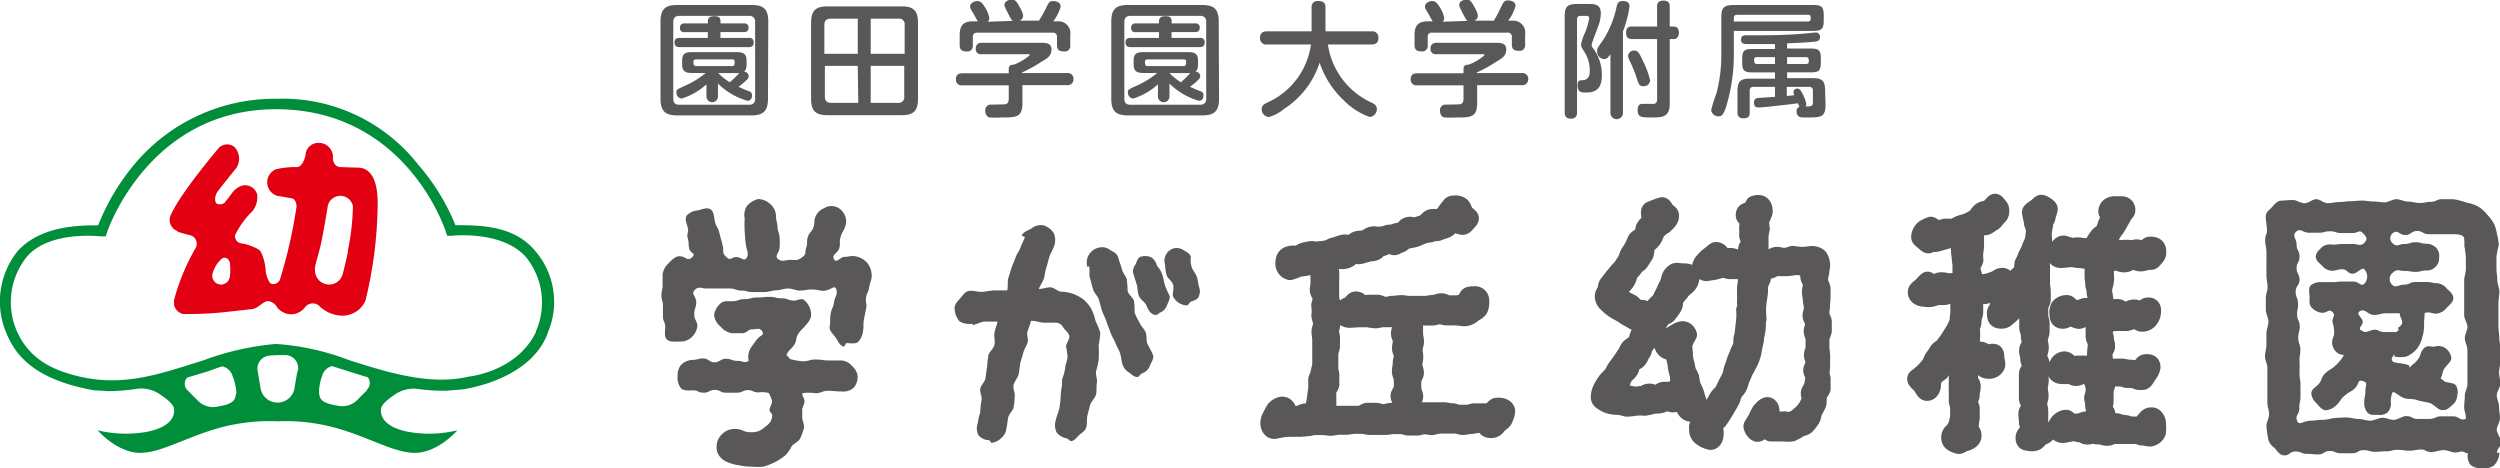 <?xml version="1.0" encoding="UTF-8" standalone="no"?>
<svg
   width="239.43"
   height="44.83"
   viewBox="0 0 239.43 44.83"
   version="1.1"
   id="svg21"
   sodipodi:docname="logo2.svg"
   inkscape:version="1.4 (86a8ad7, 2024-10-11)"
   xmlns:inkscape="http://www.inkscape.org/namespaces/inkscape"
   xmlns:sodipodi="http://sodipodi.sourceforge.net/DTD/sodipodi-0.dtd"
   xmlns="http://www.w3.org/2000/svg"
   xmlns:svg="http://www.w3.org/2000/svg"
   xmlns:rdf="http://www.w3.org/1999/02/22-rdf-syntax-ns#"
   xmlns:cc="http://creativecommons.org/ns#"
   xmlns:dc="http://purl.org/dc/elements/1.1/">
  <sodipodi:namedview
     id="namedview21"
     pagecolor="#ffffff"
     bordercolor="#000000"
     borderopacity="0.25"
     inkscape:showpageshadow="2"
     inkscape:pageopacity="0.0"
     inkscape:pagecheckerboard="0"
     inkscape:deskcolor="#d1d1d1"
     inkscape:zoom="7.4176171"
     inkscape:cx="119.715"
     inkscape:cy="22.446562"
     inkscape:window-width="1920"
     inkscape:window-height="1017"
     inkscape:window-x="-8"
     inkscape:window-y="-8"
     inkscape:window-maximized="1"
     inkscape:current-layer="svg21" />
  <defs
     id="defs1">
    <style
       id="style1">.a{fill:#595757;}.b{fill:none;stroke:#595757;stroke-linecap:round;stroke-linejoin:round;stroke-width:1.59px;}.c{fill:#008e3a;}.d{fill:#e30012;}</style>
  </defs>
  <title
     id="title1">logo</title>
  <path
     class="a"
     d="M83.49,26.49c-.08.52-.16.52-.25,1.05s-.25.5-.3,1,.11.53,0,1.06-.11.52-.2,1,0,.56-.08,1.06a1.838,1.838,0,0,1-.47,1.08c-.28.23-.75.12-1.14.12-.06,0-.14.33-.23.33-.41-.06-.58-.58-.83-.92s-.58-.58-.53-1c.09-.58,0-.61.09-1.19s.25-.56.33-1.14.36-.64.22-1.2-.55.11-1.25.11c-.33,0-.69-.13-1.11-.13s-.75.11-1.14.11-.72-.2-1.11-.2-.75.17-1.11.17-.78.17-1.14.17H72.13c-.67,0-.56-.14-1.11-.14s-.56-.2-1.12-.2H67.68c-.56,0-.75-.25-1.14.14s.14.61.14,1.16-.19.59-.19,1.17.28.58.3,1.14a1.787,1.787,0,0,1-.61,1.11,1.539,1.539,0,0,1-1.08.36c-.42,0-.92.08-1.22-.19s-.17-.78-.17-1.23-.22-.5-.22-1v-1c0-.5-.14-.5-.14-1s.11-.5.11-1v-1a1.692,1.692,0,0,1,.55-1.05c.28-.31.67-.7,1.06-.7.64,0,.72.53,1.19.12s-.14-.37-.25-.84,0-.5-.14-1,.12-.5,0-1-.3-.84-.11-1.17a1.619,1.619,0,0,1,1.09-.5c.41-.11.86-.31,1.19-.11s.33.72.42,1.14c.14.61.3.55.44,1.14s.17.58.31,1.19-.09.7.36,1.11.44,0,.94,0,.75.47,1,.06,0-.64-.08-1.28-.06-.61-.11-1.22a10.426,10.426,0,0,1,0-1.25,1.639,1.639,0,0,1,.19-1.17,2,2,0,0,1,1.12-.7,1.83,1.83,0,0,1,1.19.53,1.54,1.54,0,0,1,.5,1.11c0,.48.11.48.14,1s.14.5.2,1a5.567,5.567,0,0,1,0,1c0,.5-.53.8-.14,1.11s.64.08,1.19.08.64.09,1.11-.25.22-.41.39-.91,0-.56.17-1.06.36-.42.53-.92,0-.52.19-1a1.5,1.5,0,0,1,.83-.81A1.283,1.283,0,0,1,80,19.79a1.388,1.388,0,0,1,.87.75,1.37,1.37,0,0,1,.08,1.14c-.17.5-.28.47-.44,1s0,.56-.12,1.06-.77.64-.52,1.08.61-.22,1-.22.45-.08.86-.08a2,2,0,0,1,1.31.64,1.931,1.931,0,0,1,.44,1.33ZM81.72,37.18a1.579,1.579,0,0,1-1.14.31c-.64,0-.64-.06-1.25-.06s-.64.23-1.25.23a3.97,3.97,0,0,0-1.25,0c0,.28.19.45.22.73s-.22.58-.22.86V40c0,.25.25.75.16,1a5.736,5.736,0,0,1-.36,1c-.16.3-.58.47-.8.72a3.64,3.64,0,0,1-.59.86,5.247,5.247,0,0,1-1,.67,6.4,6.4,0,0,1-1.11.44,5.915,5.915,0,0,1-1.19,0,5.472,5.472,0,0,1-1.23-.14,4,4,0,0,1-1.19-.36,1.622,1.622,0,0,1-.84-.94A1.838,1.838,0,0,1,68.82,42a1.9,1.9,0,0,1,.92-.81,2,2,0,0,1,1.31,0,1.683,1.683,0,0,0,.89.2,1.651,1.651,0,0,0,1.16-.36c.31-.28.81-.48.86-1.25,0-.17-.27-.36-.27-.53s.27-.58.25-.86a3.776,3.776,0,0,0-.31-.75,2.536,2.536,0,0,0-1-.06c-.53,0-.53-.22-1-.22s-.53.25-1.06.25H69.51c-.53,0-.52-.27-1.05-.27s-.53.27-1.06.27-.53-.22-1-.22-.92.06-1.2-.22a1.708,1.708,0,0,1-.3-1.19,1.55,1.55,0,0,1,.28-.98,1.621,1.621,0,0,1,1.09-.53c.55,0,.55-.14,1.08-.14s.56.37,1.08.37.56-.34,1.09-.34.55.2,1.11.2.61.27,1.08,0A1.622,1.622,0,0,1,72,33.18c.25-.36.25-.36.53-.72s.7-.33.47-.72-.47-.2-.94-.2-.5.37-1,.37h-1A1.831,1.831,0,0,1,69,31.27a1.652,1.652,0,0,1-.61-1.09A1.752,1.752,0,0,1,69,29.07c.28-.28.7-.22,1.11-.22.59,0,.59-.2,1.2-.2s.58-.16,1.19-.16.59-.06,1.2-.06.58.14,1.17.14.61.22,1.19.22c.31,0,.67-.25.92-.08a1.8,1.8,0,0,1,.55.72,1.642,1.642,0,0,1,.14.89,1.553,1.553,0,0,1-.42.72c-.36.48-.44.42-.77.89s-.11.67-.45,1.14-.44.39-.72.92c.17.19.22.19.33.39a6.5,6.5,0,0,0,1.23.22c.63,0,.63-.17,1.25-.17s.63.09,1.25.09h1.25a1.511,1.511,0,0,1,1,.55,1.473,1.473,0,0,1,.52,1A1.629,1.629,0,0,1,81.72,37.18Z"
     id="path1" />
  <path
     class="a"
     d="M105.22,33.07a10.745,10.745,0,0,1,0,1.39,7.42,7.42,0,0,1-.25,1.09c-.06.37.14.75.08,1.11s0,.75-.08,1.11-.47.67-.56,1-.19.69-.27,1.05,0,.75-.11,1.11-.39.48-.64.7-.48.61-.81.61c-.14,0-.25-.19-.39-.25a1.577,1.577,0,0,1-1-.58,1.682,1.682,0,0,1-.06-1.23c.08-.36.22-.66.31-1a9.469,9.469,0,0,0,.13-1,8.257,8.257,0,0,1,.09-1c.09-.3,0-.7.11-1a4.188,4.188,0,0,0,.25-1c.03-.33.19-.64.22-1a8.311,8.311,0,0,0-.14-1c0-.28.36-.69.31-1s-.45-.61-.56-.78a.838.838,0,0,0-.72-.5h-1.11c-.47,0-.75-.17-1.14-.17h-.14c-.08.34-.22.67-.33,1s.11.75,0,1.09-.34.64-.42,1-.22.66-.28,1-.08.7-.17,1.06-.39.64-.47,1,.17.78.11,1.11a7.621,7.621,0,0,1-.11,1.06c-.11.33-.47.64-.53,1s-.08.7-.16,1a1.29,1.29,0,0,1-.48.89,1.522,1.522,0,0,1-.94.47c-.08,0-.14-.22-.22-.25a1.41,1.41,0,0,1-1-.44,1.33,1.33,0,0,1-.11-1.14,7.139,7.139,0,0,1,.25-1.09,8.866,8.866,0,0,1,.11-1.11c.11-.39-.17-.78-.11-1.14s.44-.66.5-1,.08-.75.16-1.11a10.455,10.455,0,0,1,.12-1.11c.12-.36.5-.64.58-1s-.06-.78,0-1.14.22-.72.3-1.08H94.32c-.39,0-.83.3-1.17.33V31a1.854,1.854,0,0,1-1.25-.22,1.9,1.9,0,0,1-.47-1.17c-.06-.42.25-.72.5-1s.47-.69.89-.75.75.11,1.19.09.78-.11,1.2-.14h1.25c.11-.34,0-.84.11-1.17s.2-.67.31-1,.27-.64.39-1,.36-.62.47-.95.3-.64.42-1l-.31-.11c.14-.39.61-.5.94-.7a1.41,1.41,0,0,1,1.14-.3,1.748,1.748,0,0,1,1,.77,1.679,1.679,0,0,1,0,1.28c-.11.34-.33.61-.44,1s-.17.66-.28,1-.14.69-.22,1-.39.72-.5,1.05c.36,0,.8-.19,1.14-.16s.64.36.94.41a4.149,4.149,0,0,1,1.17.2,3.775,3.775,0,0,1,1.06.58,3.332,3.332,0,0,1,.75.94,5.084,5.084,0,0,1,.38,1.12,7.166,7.166,0,0,1,.45,1.11A9.719,9.719,0,0,1,105.22,33.07ZM110.14,35a1.191,1.191,0,0,1-.75.75c-.17.06-.3.36-.47.36-.33,0-.59-.3-.84-.47a1.31,1.31,0,0,1-.55-.67c-.14-.36-.14-.75-.25-1.11s-.33-.67-.45-1-.36-.66-.47-1-.28-.69-.39-1.05-.3-.7-.41-1-.2-.72-.31-1.09-.44-.63-.56-1-.19-.72-.3-1.08,0-.78-.08-1.14l-.17.06a1.461,1.461,0,0,1,.985-1.815,1.442,1.442,0,0,1,.2-.045,1.21,1.21,0,0,1,1,.25c.36.19.67.33.78.75s.25.69.33,1.05.36.64.48,1a10.928,10.928,0,0,1,.08,1.12c.08.34.5.61.61.94a8.709,8.709,0,0,1,.06,1.14,7.165,7.165,0,0,0,.5,1c.14.36.47.58.58.94s0,.75.17,1.09.36.64.5,1S110.28,34.63,110.14,35Zm1.61-5.72a1.187,1.187,0,0,1-.58.63c-.17.06-.31.25-.45.25-.5,0-.75-.47-.94-.94-.14-.31-.58-.53-.72-.92s-.09-.77-.2-1.08c-.19-.58-.33-1.06-.33-1.06h0a1,1,0,0,1,.22-.83c.14-.28.19-.67.53-.75a1.369,1.369,0,0,1,1,.08,1.347,1.347,0,0,1,.53.81,2.079,2.079,0,0,1,.52.89c.11.3.14.66.25,1a9.6,9.6,0,0,0,.42.94c.11.25-.14.7-.25.97Zm3.06-.89c-.11.3-.45.39-.75.5-.14.05-.25.36-.39.36a1.529,1.529,0,0,1-1.31-.84c-.11-.27.09-.75,0-1.11s-.5-.61-.62-.91a4.531,4.531,0,0,1-.16-1.06,1.167,1.167,0,0,1,.08-.92,1.211,1.211,0,0,1,.7-.61,1.151,1.151,0,0,1,.91.11c.28.17.67.34.78.67a2.432,2.432,0,0,0,.08,1c.09.31.37.58.48.89s.14.72.22,1a1.131,1.131,0,0,1-.02.91Z"
     id="path2" />
  <path
     class="a"
     d="M239.38,43.38a1.894,1.894,0,0,1-.53,1.2,1.57,1.57,0,0,1-1.14.25,1.48,1.48,0,0,1-1.11-.31,1.41,1.41,0,0,1-.25-1.08c0-.14-.25.05-.25-.11-.5-.2-.39,0-1,0-.34,0-.73-.25-1.12-.22s-.75.16-1.08.19c-.64,0-.55-.28-1.08-.25s-.56.11-1.09.11-.55-.08-1.11-.08-.53.14-1.08.14-.53.05-1.08.05-.53-.16-1.09-.16-.53.3-1.08.3H224.2c-.56,0-.55-.22-1.08-.22s-.56.33-1.08.33-.56-.05-1.09-.05-.55-.23-1.11-.23-.53.37-1.05.37-.7-.48-1-.75a1.351,1.351,0,0,1-.59-1,8.353,8.353,0,0,1-.14-1.08c0-.33.25-.7.25-1.11s-.16-.72-.16-1.11V35.22c0-.39-.23-.72-.23-1.08s.14-.75.14-1.11V31.92c0-.36.19-.76.19-1.12S217,30,217,29.68V28.57c0-.39.17-.72.17-1.08s-.11-.75-.11-1.11V24.15c0-.41-.12-.77-.12-1.08,0-.72.2-.56.17-1.11s-.08-.56-.11-1.11.28-.67.58-1,.53-.64.95-.64.41-.05,1.11-.05c.3,0,.67.3,1.08.3s.72-.38,1.11-.38.7.38,1.09.38.72-.11,1.11-.11.72-.08,1.08-.08.73-.06,1.11-.06.73.09,1.09.09.75.08,1.08.08.75-.3,1.11-.3.75.22,1.09.22.77.14,1.11.14c.67,0,.53-.11,1.08-.11s.56-.25,1.09-.25h1.11a6.11,6.11,0,0,1,1.19.31,3.842,3.842,0,0,1,1.17.39,3.537,3.537,0,0,1,.89.8,4.734,4.734,0,0,1,.64.87,4.451,4.451,0,0,1,.28,1,5.134,5.134,0,0,1,.16,1.06,6.161,6.161,0,0,0-.22,1.11v1.11c0,.34.08.7.08,1.09s.2.72.2,1.11-.09.72-.09,1.11v2.19c0,.36.08.75.08,1.12s.12.72.12,1.11v1.08c0,.36-.14.75-.14,1.11s.12.75.12,1.11-.34.73-.34,1.09.22.75.22,1.11.09.75.09,1.11-.31.75-.31,1.08.39.81.39,1.12c0,.69-.36.55-.36,1.11C239.07,43.44,239.35,43.3,239.38,43.38ZM236,39c0-.36.06-.72.06-1.11s.25-.72.25-1.08V33.5c0-.36-.25-.72-.25-1.11s.25-.72.25-1.08-.31-.75-.31-1.12V26.88c0-.39.16-.78.16-1.12V24.68a9.225,9.225,0,0,0-.14-1.11c0-.58,0-.83-.11-.92s-.22-.22-1-.22h-2.28c-.59,0-.59-.31-1.14-.31s-.58.39-1.14.39-.72-.55-1.17-.19a.61.61,0,0,0-.151.849.6.6,0,0,0,.151.151c.39.38.53.05,1.08.05s.53-.17,1.09-.17.53.14,1,.14a1.379,1.379,0,0,1,1,.42,1.2,1.2,0,0,1,.25.94,1.088,1.088,0,0,1-.36.87,1.071,1.071,0,0,1-.87.33c-.52,0-.52.14-1,.14s-.56-.09-1.09-.09-.69-.22-1.08.14a.756.756,0,0,0-.11,1.17c.36.36.64,0,1.17,0s.52-.25,1.08-.25h1.06c.53,0,.52.11,1,.11a1.332,1.332,0,0,1,.92.5c.25.25.64.53.64.92s-.36.66-.61.91a1.5,1.5,0,0,1-1,.59c-.58,0-.58-.23-1.14-.06,0,.33-.05.64-.05,1a3.926,3.926,0,0,1-.17,1.31,2.878,2.878,0,0,1-.58,1.19,2.638,2.638,0,0,1-.95.67,3.121,3.121,0,0,1-1.14,0v-.23s-.12.17-.17.25-.11.12-.08.25a.346.346,0,0,0,.13.23c.34.16.95.11,1.48.33.08,0,.05.19.11.22.36-.41.44-.33.78-.78s.16-.58.52-1,.7-.19,1.06-.22a1.211,1.211,0,0,1,1,.11,1.409,1.409,0,0,1,.61.89c.06.36-.27.61-.52.92-.39.47-.23.58-.5,1.14.22.08.33.3.55.33.39.09.75.09.95.36a1.35,1.35,0,0,1,.08,1,1.11,1.11,0,0,1-.39.78c-.25.22-.53.53-.83.53a1.073,1.073,0,0,1-.31,0c-.39-.09-.72-.56-1.11-.67s-.81-.14-1.2-.28-.88-.05-1.25-.19-.72-.47-1.05-.61a1.89,1.89,0,0,0-.2,1.05,1.2,1.2,0,0,1-.3.92,1.139,1.139,0,0,1-.92.25c-.39,0-.72.06-1-.19a1.358,1.358,0,0,1-.33-1c0-.55.11-.55.11-1.11s.28-.78-.25-.94-.34.3-.75.69-.53.31-1,.72-.33.48-.77.89a1.66,1.66,0,0,1-1,.5c-.39,0-.66-.39-.94-.69a1.42,1.42,0,0,1-.47-.92c0-.36.33-.55.61-.8.47-.45.25-.67.72-1.12s.56-.33,1-.77a3.986,3.986,0,0,0,.8-1,1,1,0,0,1-.72-.27,1.247,1.247,0,0,1-.42-.89c0-.5.2-.5.2-1a3.5,3.5,0,0,0-.17-1c0-.5.34-.62,0-.95s-.47.08-1,.08a1.563,1.563,0,0,1-1-.52c-.25-.25-.19-.64-.19-1s-.14-.86.11-1.11a1.524,1.524,0,0,1,1.08-.31h1c.5,0,.5-.06,1-.06h1c.53,0,.75.55,1.08.19a1,1,0,0,0,.06-1.25c-.25-.5-.7.31-1.2.31s-.5-.42-1-.42-.5.14-1,.14a1.209,1.209,0,0,1-.89-.45c-.25-.25-.64-.5-.64-.89s.33-.66.58-.91a1.21,1.21,0,0,1,1-.25c.5,0,.5-.06,1-.06h1c.5,0,.7.25,1.06-.11s.22-.58-.14-.94-.42,0-1,0h-1.06c-.53,0-.53-.17-1.08-.17s-.53.14-1.06.14h-1c-.48,0-.81-.48-1.2-.09s.06.67.06,1.23.28.55.28,1.14-.28.55-.28,1.11.28.55.28,1.11-.37.58-.37,1.14.2.55.23,1.11-.11.55-.09,1.11.25.56.25,1.11-.16.59-.14,1.14.2.56.2,1.11-.11.56-.08,1.11,0,.56,0,1.12.09.55.09,1.13v1.12c0,.56-.13.55-.11,1.11s-.41.66-.22,1.19.61,0,1.31,0c.33,0,.72-.08,1.14-.08s.75-.14,1.14-.17.75-.06,1.14-.06.75.14,1.13.14.78.17,1.14.17.78-.25,1.14-.28.78.22,1.14.2.81-.34,1.11-.36c.73,0,.59.27,1.14.27h1.14c.59,0,.59-.25,1.14-.25h1.14c.58,0,.64.45,1.2.25C236.24,39.91,236,39.35,236,39Zm-9.86-7.39c.44.34.5.14,1.06,0s.58.19,1.13.19h1.12c.16,0,.27-.25.3-.28s0,.12.06.12-.17-.14-.14-.23.39-.22.39-.53-.23-.52-.23-.88h-1.22c-.64,0-.64.16-1.25.16s-.86-.69-1.39-.33c-.36.25.31.61.31,1s-.5.56-.14.84Z"
     id="path3" />
  <path
     class="a"
     d="M125.42,23.91c.39-.09.43.07.82,0a7.781,7.781,0,0,0,.81-.1c.4-.1.37-.2.76-.29s.39-.15.78-.24.39.07.74,0,.3-.26.65-.35.37,0,.72-.11.31-.23.66-.32.39.05.74,0a2.221,2.221,0,0,0,.71-.13c.35-.13.37,0,.71-.13s.36-.08.7-.19.26-.35.6-.46.4.07.74,0a4.773,4.773,0,0,0,.77-.23c.25-.09.43-.42.66-.51s.63,0,.84-.06a1.128,1.128,0,0,0,.58-.5,4.567,4.567,0,0,1,.42-.54c.12-.22.26-.23.47-.23a.941.941,0,0,1,.67.17c.18.15.22.45.36.65s.51.4.51.57-.22.34-.33.48-.27.31-.43.31a1.926,1.926,0,0,1-.58-.17c-.2,0-.23-.09-.42,0s-.24.32-.56.46-.34.1-.66.24-.37,0-.7.13-.42.06-.82.19-.38.18-.78.31-.42.07-.82.19-.35.3-.76.41c-.2.05-.18.14-.39.18s-.35-.18-.64-.1-.34.14-.69.23-.29.31-.64.41-.36,0-.71.14l-.59.16c-.29.09-.33-.07-.63,0s-.35.32-.77.44-.46,0-.88.09-.52-.06-.89.17c0,.25.28.61.31.88a7.3,7.3,0,0,1,0,.81v1.6c0,.26.15.54.16.79s-.18.56-.17.81.14.56.15.79a3.044,3.044,0,0,1-.18.8c0,.21.12.46.12.73v.73c0,.26-.15.47-.16.73s0,.48,0,.73v.73c0,.25.12.48.1.73s0,.49,0,.73-.27.47-.29.71,0,.49,0,.73v1.45h3.03c.24,0,.51-.29.76-.29h.77c.25,0,.5.15.75.14s.5-.13.76-.13h.66c0-.27.27-.41.29-.67s-.25-.53-.24-.79.3-.51.31-.78,0-.51,0-.78-.18-.51-.18-.79.08-.51.08-.79.11-.48.11-.71-.18-.42-.18-.7.08-.44.08-.71-.18-.44-.18-.71.14-.45.14-.71-.08-.44-.09-.7h-1.53c-.28,0-.54.1-.78.11a7.047,7.047,0,0,1-.78-.1h-.86l-.85.05c-.38,0-.62-.21-.62-.45a1.569,1.569,0,0,1,.15-.69c.1-.18.44-.23.59-.39s.27-.36.47-.36.34.05.56.39c.22,0,.48-.08.76-.08h.75c.25,0,.5.21.76.21s.5-.11.76-.11.51-.06.76-.06.51.07.76.07h1.53c.26,0,.52-.08.77-.09s.51-.15.76-.16.52.2.77.2h.76c.24,0,.5-.15.73-.16.14-.22.18-.44.29-.57s.41-.14.63-.14a.56.56,0,0,1,.626.486c0,.021,0,.042,0,.064a1.646,1.646,0,0,1-.1.81c-.13.26-.46.39-.64.52a1.31,1.31,0,0,1-.82.36c-.26,0-.57-.08-.94-.08h-.72c-.36,0-.36-.1-.72-.1s-.37.11-.73.11h-.72a2.314,2.314,0,0,0-.94.14v1.45c0,.26.09.49.09.74s-.13.5-.13.75.06.5.06.75-.09.5-.09.75.16.51.15.76-.24.5-.25.75,0,.5,0,.75.19.51.18.76-.25.5-.26.74.14.46.13.7c.27,0,.47-.1.7-.1h2.22c.23,0,.47.09.73.09s.48.15.74.15h.74c.23,0,.47-.14.73-.14h1.54c.38-.53.46-.54.73-.54.49,0,.81.22.81.51a2.485,2.485,0,0,1-.25.81c-.12.24-.44.38-.61.59a.773.773,0,0,1-.58.37c-.49,0-.6-.15-.57-.37a4.055,4.055,0,0,0-.69-.13c-.22,0-.47.1-.74.11s-.48.08-.74.09-.5-.13-.75-.13H137.9a5.189,5.189,0,0,0-.74.15c-.19,0-.44-.08-.74-.08s-.47.12-.75.12h-.74c-.26,0-.49-.14-.75-.14h-.74c-.24,0-.49.08-.75.08h-1.48c-.25,0-.5-.1-.75-.1h-.75c-.25,0-.5.07-.74.08s-.51,0-.75,0-.51.09-.75.1-.51-.07-.75-.07h-.75c-.24,0-.51.1-.74.11s-.52.06-.75.06h-.74a5.781,5.781,0,0,0-.85.05c-.36.05-.73.15-.85.15-.39,0-.54-.43-.54-.74a1.342,1.342,0,0,1,.21-.67,5.325,5.325,0,0,1,.37-.67,1.181,1.181,0,0,1,.69-.38c.51,0,.64.5.64.84.33,0,.61.06.83.05s.54-.23.8-.24h.74a2.25,2.25,0,0,1,.07-.69,4.828,4.828,0,0,0,.13-.76c.03-.26.07-.51.1-.77a6.765,6.765,0,0,0,0-.78c0-.27.22-.48.24-.76s.14-.49.15-.77,0-.51,0-.78V32.56c0-.27-.07-.51-.07-.78s.15-.52.15-.79-.16-.53-.16-.8a3.061,3.061,0,0,0,0-.8c-.07-.27.15-.53.13-.81s-.26-.5-.28-.78.09-.53.07-.81,0-.53,0-.8-.19-.53-.22-.81c-.34.06-.62.17-.83.21-.64.11-.76.1-.83.12a8.143,8.143,0,0,1-.88.32.79.79,0,0,1-.61-.8c0-.39.11-.77.57-.87s.36,0,.71-.05.31-.18.64-.28A4.135,4.135,0,0,1,125.42,23.91Z"
     id="path4" />
  <path
     class="b"
     d="M125.42,23.91c.39-.09.43.07.82,0a7.781,7.781,0,0,0,.81-.1c.4-.1.37-.2.76-.29s.39-.15.78-.24.39.07.74,0,.3-.26.65-.35.37,0,.72-.11.31-.23.66-.32.39.05.74,0a2.221,2.221,0,0,0,.71-.13c.35-.13.37,0,.71-.13s.36-.08.7-.19.26-.35.6-.46.4.07.74,0a4.773,4.773,0,0,0,.77-.23c.25-.09.43-.42.66-.51s.63,0,.84-.06a1.128,1.128,0,0,0,.58-.5,4.567,4.567,0,0,1,.42-.54c.12-.22.26-.23.47-.23a.941.941,0,0,1,.67.17c.18.15.22.45.36.65s.51.4.51.57-.22.34-.33.48-.27.31-.43.31a1.926,1.926,0,0,1-.58-.17c-.2,0-.23-.09-.42,0s-.24.32-.56.46-.34.1-.66.24-.37,0-.7.13-.42.06-.82.19-.38.18-.78.31-.42.07-.82.19-.35.3-.76.41c-.2.05-.18.14-.39.18s-.35-.18-.64-.1-.34.14-.69.23-.29.31-.64.41-.36,0-.71.14l-.59.16c-.29.09-.33-.07-.63,0s-.35.32-.77.44-.46,0-.88.09-.52-.06-.89.17c0,.25.28.61.31.88a7.3,7.3,0,0,1,0,.81v1.6c0,.26.15.54.16.79s-.18.56-.17.81.14.56.15.79a3.044,3.044,0,0,1-.18.8c0,.21.12.46.12.73v.73c0,.26-.15.47-.16.73s0,.48,0,.73v.73c0,.25.12.48.1.73s0,.49,0,.73-.27.47-.29.71,0,.49,0,.73v1.45h3.03c.24,0,.51-.29.76-.29h.77c.25,0,.5.15.75.14s.5-.13.76-.13h.66c0-.27.27-.41.29-.67s-.25-.53-.24-.79.3-.51.31-.78,0-.51,0-.78-.18-.51-.18-.79.08-.51.08-.79.11-.48.11-.71-.18-.42-.18-.7.08-.44.08-.71-.18-.44-.18-.71.14-.45.14-.71-.08-.44-.09-.7h-1.53c-.28,0-.54.1-.78.11a7.047,7.047,0,0,1-.78-.1h-.86l-.85.05c-.38,0-.62-.21-.62-.45a1.569,1.569,0,0,1,.15-.69c.1-.18.44-.23.59-.39s.27-.36.47-.36.34.05.56.39c.22,0,.48-.08.76-.08h.75c.25,0,.5.21.76.21s.5-.11.76-.11.51-.06.76-.06.51.07.76.07h1.53c.26,0,.52-.08.77-.09s.51-.15.76-.16.52.2.77.2h.76c.24,0,.5-.15.73-.16.14-.22.18-.44.29-.57s.41-.14.63-.14a.56.56,0,0,1,.626.486c0,.021,0,.042,0,.064a1.646,1.646,0,0,1-.1.81c-.13.26-.46.39-.64.52a1.31,1.31,0,0,1-.82.36c-.26,0-.57-.08-.94-.08h-.72c-.36,0-.36-.1-.72-.1s-.37.11-.73.11h-.72a2.314,2.314,0,0,0-.94.14v1.45c0,.26.09.49.09.74s-.13.5-.13.75.06.5.06.75-.09.5-.09.75.16.51.15.76-.24.5-.25.75,0,.5,0,.75.19.51.18.76-.25.5-.26.74.14.46.13.7c.27,0,.47-.1.7-.1h2.22c.23,0,.47.09.73.09s.48.15.74.15h.74c.23,0,.47-.14.73-.14h1.54c.38-.53.46-.54.73-.54.49,0,.81.22.81.51a2.485,2.485,0,0,1-.25.81c-.12.24-.44.38-.61.59a.773.773,0,0,1-.58.37c-.49,0-.6-.15-.57-.37a4.055,4.055,0,0,0-.69-.13c-.22,0-.47.1-.74.11s-.48.08-.74.09-.5-.13-.75-.13H137.9a5.189,5.189,0,0,0-.74.15c-.19,0-.44-.08-.74-.08s-.47.12-.75.12h-.74c-.26,0-.49-.14-.75-.14h-.74c-.24,0-.49.08-.75.08h-1.48c-.25,0-.5-.1-.75-.1h-.75c-.25,0-.5.07-.74.08s-.51,0-.75,0-.51.09-.75.1-.51-.07-.75-.07h-.75c-.24,0-.51.1-.74.11s-.52.06-.75.06h-.74a5.781,5.781,0,0,0-.85.05c-.36.05-.73.15-.85.15-.39,0-.54-.43-.54-.74a1.342,1.342,0,0,1,.21-.67,5.325,5.325,0,0,1,.37-.67,1.181,1.181,0,0,1,.69-.38c.51,0,.64.5.64.84.33,0,.61.06.83.05s.54-.23.8-.24h.74a2.25,2.25,0,0,1,.07-.69,4.828,4.828,0,0,0,.13-.76c.03-.26.07-.51.1-.77a6.765,6.765,0,0,0,0-.78c0-.27.22-.48.24-.76s.14-.49.15-.77,0-.51,0-.78V32.56c0-.27-.07-.51-.07-.78s.15-.52.15-.79-.16-.53-.16-.8a3.061,3.061,0,0,0,0-.8c-.07-.27.15-.53.13-.81s-.26-.5-.28-.78.09-.53.07-.81,0-.53,0-.8-.19-.53-.22-.81c-.34.06-.62.17-.83.21-.64.11-.76.1-.83.12a8.143,8.143,0,0,1-.88.32.79.79,0,0,1-.61-.8c0-.39.11-.77.57-.87s.36,0,.71-.05.31-.18.64-.28A4.135,4.135,0,0,1,125.42,23.91Z"
     id="path5" />
  <path
     class="a"
     d="M159.32,37.36a4.256,4.256,0,0,0,.94-.07c.47-.07.47-.19.47-.44a7.117,7.117,0,0,0,0-.8c-.08-.41-.1-.4-.19-.81a4.535,4.535,0,0,0-.14-.82.82.82,0,0,0-.62-.76.81.81,0,0,1-.58-.77c0-.18.05-.35.38-.57l.57-.31c.7-.44.85-.45,1-.45.43,0,.58.48.58.5a6.316,6.316,0,0,0-.44.9,4.17,4.17,0,0,0,.05.82,2.8,2.8,0,0,0,.09.83c.09.3.11.53.18.81s.26.5.34.76a3.734,3.734,0,0,0,.17.82,4.7,4.7,0,0,1,.33.77c0,.12.21.66.21.74a1.472,1.472,0,0,1-.14.71.779.779,0,0,1-.65.36c-.14,0-.46-.15-.61-.61s-.24-.37-.38-.37-.56.1-.63.1c-.32,0-.34-.15-.65-.11s-.31.15-.62.2-.32,0-.64.05a5.606,5.606,0,0,1-.83.18,4.826,4.826,0,0,0-.85,0,6.73,6.73,0,0,1-.84.09c-.13,0-.44-.14-.77-.16a5.1,5.1,0,0,1-.77-.08,2.2,2.2,0,0,1-.68-.28c-.23-.15-.45-.26-.45-.54a1.989,1.989,0,0,1,.19-.82,5.3,5.3,0,0,1,.44-.73c.15-.23.41-.4.58-.64s.27-.51.44-.73.28-.37.43-.59l.41-.61c.16-.22.24-.48.37-.64s.43-.26.63-.53.18-.56.32-.77a1.917,1.917,0,0,0,.34-.68c0-.06-.28-.19-.65-.41l-.72-.41c-.32-.17-.57-.38-.69-.44a6.369,6.369,0,0,1-.72-.41,4.69,4.69,0,0,1-.63-.53,1.059,1.059,0,0,1-.36-.71c0-.27.14-.39.24-.61s0-.4.2-.65l.42-.54c.12-.16.28-.33.44-.54s.31-.3.48-.54l.39-.61c.12-.19.15-.46.29-.68l.38-.61c.13-.21.18-.46.31-.67s.47-.29.59-.49.11-.52.22-.71.42-.45.49-.59c.05-.68-.13-.87.06-1.06a8.238,8.238,0,0,1,1.14-.42c.17,0,.29.34.45.51s.38.21.38.47-.09.49-.62.95a2.77,2.77,0,0,0-.67.54c-.15.21-.22.52-.38.77s-.43.41-.58.64-.08.66-.21.87-.21.32-.41.64-.37.22-.57.55-.27.28-.47.6c-.08.12-.13.45-.3.73s-.37.42-.49.6c-.22.34-.2.46-.2.55s.23.33.5.54a4.859,4.859,0,0,0,.62.33c.21.14.34.35.54.46s.53.05.72.14.48.36.59.36.15-.33.37-.64.37-.32.51-.54.22-.45.34-.66.21-.47.31-.67a2.723,2.723,0,0,0,.26-.62,1.051,1.051,0,0,1,.51-.78c.18-.11.48,0,.89,0s.69.07.69.56a1.177,1.177,0,0,1-.35.8,6.472,6.472,0,0,0-.54.48c-.23.39-.32.34-.56.74s0,.51-.28.9c-.1.18-.27.37-.41.58s-.49.24-.62.43a6.98,6.98,0,0,0-.41.6c-.06.12-.18.46-.35.78s-.37.62-.43.72c-.21.29-.24.26-.44.55s-.08.37-.28.66-.14.33-.35.61-.38.16-.58.45-.08.38-.29.66-.27.24-.48.53-.21.58-.33.75c-.29.41-.33.52-.33.63s0,.25.41.31a5.906,5.906,0,0,0,.65-.05,5.551,5.551,0,0,0,.6.11,4.654,4.654,0,0,0,.6-.06c.35,0,.34-.17.69-.22s.39.16.74.11S159,37.41,159.32,37.36Zm10.05-11.45c-.28,0-.36-.2-.61-.09,0,.19.05.43.05.75s-.23.35-.28,1a4.008,4.008,0,0,1-.06.85c-.06.42-.07.42-.11.85a6.171,6.171,0,0,0,0,.86c0,.43.07.29,0,.57s0,.42-.06.84-.09.41-.14.82a4.354,4.354,0,0,1-.14.75c-.06.28-.09.51-.14.74a5.24,5.24,0,0,1-.25.72c-.12.3-.17.28-.3.58s-.18.28-.3.58a6.137,6.137,0,0,1-.25.59c-.14.29-.08.4-.26.74s-.27.3-.45.65-.1.39-.29.73-.27.5-.58,1a7.464,7.464,0,0,1-.5.77c-.27.37-.39.29-.57.71a1,1,0,0,1,.15.66c0,.34-.15.71-.47.71a2.217,2.217,0,0,1-.87-.39.859.859,0,0,1-.37-.75c0-.22-.09-.32.16-.63.11-.14.28-.31.49-.56a7.331,7.331,0,0,0,.39-.67c.19-.27.36-.35.51-.59s.24-.44.39-.67.38-.37.51-.61.22-.46.34-.7.24-.45.35-.69.11-.52.21-.77.17-.48.25-.73.21-.48.29-.73.25-.47.31-.72,0-.53.08-.79a4.107,4.107,0,0,0,.12-.77c.06-.45.05-.45.1-.91a5.652,5.652,0,0,0,0-.92c0-.1.2-.08.21-.18,0-.31-.16-.33-.13-.65a4.416,4.416,0,0,0,0-.63V27.6c0-.11.06-.4.09-.68s.13-.58.13-.68a2.21,2.21,0,0,0-.08-.3,2.764,2.764,0,0,0-.76,0h-.76c-.38,0-.38-.12-.76-.11s-.58.16-1,.21c-.1,0-.54.09-.61.09a.66.66,0,0,1-.56-.57,1.089,1.089,0,0,1,.34-.64,3.1,3.1,0,0,1,.53-.5c.29-.21.53-.45.63-.45a.6.6,0,0,1,.45.23,1.105,1.105,0,0,0,.14.23c0,.08-.05.26,0,.26.38,0,.4-.16.78-.15s.39.15.78.16.37-.16.76-.22c.1-.15,0-.06,0-.52s.31-.37.32-.74-.22-.37-.21-.74,0-.37,0-.74.22-.27.14-.49-.47-.38-.47-.65c0-.44.33-.39.71-.53a4.2,4.2,0,0,1,.23-.52,1.192,1.192,0,0,1,.43-.08c.58,0,.58.67.58.81s-.32.76-.34.88a6.1,6.1,0,0,0,.06.74,6.757,6.757,0,0,0-.12.72v1.36a1.838,1.838,0,0,0,.09.62,5.414,5.414,0,0,0,.73.08c.24,0,.49-.23.76-.24s.54.11.77.1a4.253,4.253,0,0,0,.76-.2,7.766,7.766,0,0,0,.9.1c.39,0,.78-.08.9-.08a1,1,0,0,1,.76.26,1.544,1.544,0,0,1,.23.75c0,.21-.08.46-.08.73a2.436,2.436,0,0,0-.12.79c0,.23.23.49.24.78s0,.52,0,.8-.05.52-.05.79-.08.53-.07.8.24.52.24.79v.8c0,.26-.24.54-.23.8s0,.55,0,.79.06.56.07.8,0,.61,0,.79a4.362,4.362,0,0,1-.05.77c-.05.25.12.54.1.79s0,.54,0,.78-.3.49-.35.73,0,.55-.06.78a6.6,6.6,0,0,1-.36.7c-.12.25-.11.56-.25.76a3.579,3.579,0,0,1-.48.63c-.2.2-.53.21-.73.33a3.172,3.172,0,0,1-.68.38,2.213,2.213,0,0,1-.77,0,4.14,4.14,0,0,1-.63,0q-.33.017-.66,0c-.2-.08-.37-.36-.57-.45-.22.13-.45.49-.67.49s-.55-.45-.55-.72a7.375,7.375,0,0,1,.43-.7,4.9,4.9,0,0,1,.38-.76c.23-.26.47-.51.69-.51s.37.27.37.59.12.31,0,.5c.25.09.4.22.59.27a3.086,3.086,0,0,0,.68,0,1.314,1.314,0,0,0,1.32-.38A3,3,0,0,0,173,39a4.413,4.413,0,0,0,.32-.66c.08-.23-.1-.53-.05-.76s.29-.44.32-.68.09-.49.11-.72-.22-.52-.21-.73.26-.55.26-.71-.19-.48-.19-.74.17-.49.16-.76,0-.49,0-.75-.17-.49-.18-.74.16-.5.15-.75-.25-.5-.26-.75.14-.51.13-.76-.09-.5-.1-.75-.08-.51-.09-.75.1-.52.09-.76-.23-.5-.25-.74,0-.5,0-.72c-.08,0-.17-.15-.27-.15-.35,0-.61-.07-.88-.07s-.53.08-.88.1-.46,0-.92,0-.44.23-.89.26Z"
     id="path6" />
  <path
     class="b"
     d="M159.32,37.36a4.256,4.256,0,0,0,.94-.07c.47-.07.47-.19.47-.44a7.117,7.117,0,0,0,0-.8c-.08-.41-.1-.4-.19-.81a4.535,4.535,0,0,0-.14-.82.82.82,0,0,0-.62-.76.81.81,0,0,1-.58-.77c0-.18.05-.35.38-.57l.57-.31c.7-.44.85-.45,1-.45.43,0,.58.48.58.5a6.316,6.316,0,0,0-.44.9,4.17,4.17,0,0,0,.05.82,2.8,2.8,0,0,0,.09.83c.09.3.11.53.18.81s.26.5.34.76a3.734,3.734,0,0,0,.17.82,4.7,4.7,0,0,1,.33.77c0,.12.21.66.21.74a1.472,1.472,0,0,1-.14.71.779.779,0,0,1-.65.36c-.14,0-.46-.15-.61-.61s-.24-.37-.38-.37-.56.1-.63.1c-.32,0-.34-.15-.65-.11s-.31.15-.62.2-.32,0-.64.05a5.606,5.606,0,0,1-.83.18,4.826,4.826,0,0,0-.85,0,6.73,6.73,0,0,1-.84.09c-.13,0-.44-.14-.77-.16a5.1,5.1,0,0,1-.77-.08,2.2,2.2,0,0,1-.68-.28c-.23-.15-.45-.26-.45-.54a1.989,1.989,0,0,1,.19-.82,5.3,5.3,0,0,1,.44-.73c.15-.23.41-.4.58-.64s.27-.51.44-.73.28-.37.43-.59l.41-.61c.16-.22.24-.48.37-.64s.43-.26.63-.53.18-.56.32-.77a1.917,1.917,0,0,0,.34-.68c0-.06-.28-.19-.65-.41l-.72-.41c-.32-.17-.57-.38-.69-.44a6.369,6.369,0,0,1-.72-.41,4.69,4.69,0,0,1-.63-.53,1.059,1.059,0,0,1-.36-.71c0-.27.14-.39.24-.61s0-.4.2-.65l.42-.54c.12-.16.28-.33.44-.54s.31-.3.48-.54l.39-.61c.12-.19.15-.46.29-.68l.38-.61c.13-.21.18-.46.31-.67s.47-.29.59-.49.11-.52.22-.71.42-.45.49-.59c.05-.68-.13-.87.06-1.06a8.238,8.238,0,0,1,1.14-.42c.17,0,.29.34.45.51s.38.21.38.47-.09.49-.62.95a2.77,2.77,0,0,0-.67.54c-.15.21-.22.52-.38.77s-.43.41-.58.64-.08.66-.21.87-.21.32-.41.64-.37.22-.57.55-.27.28-.47.6c-.08.12-.13.45-.3.73s-.37.42-.49.6c-.22.34-.2.46-.2.55s.23.33.5.54a4.859,4.859,0,0,0,.62.33c.21.14.34.35.54.46s.53.05.72.14.48.36.59.36.15-.33.37-.64.37-.32.51-.54.22-.45.34-.66.21-.47.31-.67a2.723,2.723,0,0,0,.26-.62,1.051,1.051,0,0,1,.51-.78c.18-.11.48,0,.89,0s.69.07.69.56a1.177,1.177,0,0,1-.35.8,6.472,6.472,0,0,0-.54.48c-.23.39-.32.34-.56.74s0,.51-.28.9c-.1.18-.27.37-.41.58s-.49.24-.62.43a6.98,6.98,0,0,0-.41.6c-.06.12-.18.46-.35.78s-.37.62-.43.72c-.21.29-.24.26-.44.55s-.08.37-.28.66-.14.33-.35.61-.38.16-.58.45-.08.38-.29.66-.27.24-.48.53-.21.58-.33.75c-.29.41-.33.52-.33.63s0,.25.41.31a5.906,5.906,0,0,0,.65-.05,5.551,5.551,0,0,0,.6.11,4.654,4.654,0,0,0,.6-.06c.35,0,.34-.17.69-.22s.39.16.74.11S159,37.41,159.32,37.36Zm10.05-11.45c-.28,0-.36-.2-.61-.09,0,.19.05.43.05.75s-.23.35-.28,1a4.008,4.008,0,0,1-.06.85c-.06.42-.07.42-.11.85a6.171,6.171,0,0,0,0,.86c0,.43.07.29,0,.57s0,.42-.06.84-.09.41-.14.82a4.354,4.354,0,0,1-.14.75c-.06.28-.09.51-.14.74a5.24,5.24,0,0,1-.25.72c-.12.3-.17.28-.3.58s-.18.28-.3.58a6.137,6.137,0,0,1-.25.59c-.14.29-.08.4-.26.74s-.27.3-.45.65-.1.39-.29.73-.27.5-.58,1a7.464,7.464,0,0,1-.5.77c-.27.37-.39.29-.57.71a1,1,0,0,1,.15.66c0,.34-.15.71-.47.71a2.217,2.217,0,0,1-.87-.39.859.859,0,0,1-.37-.75c0-.22-.09-.32.16-.63.11-.14.28-.31.49-.56a7.331,7.331,0,0,0,.39-.67c.19-.27.36-.35.51-.59s.24-.44.39-.67.38-.37.51-.61.22-.46.34-.7.24-.45.35-.69.11-.52.21-.77.17-.48.25-.73.21-.48.29-.73.25-.47.31-.72,0-.53.08-.79a4.107,4.107,0,0,0,.12-.77c.06-.45.05-.45.1-.91a5.652,5.652,0,0,0,0-.92c0-.1.2-.08.21-.18,0-.31-.16-.33-.13-.65a4.416,4.416,0,0,0,0-.63V27.6c0-.11.06-.4.09-.68s.13-.58.13-.68a2.21,2.21,0,0,0-.08-.3,2.764,2.764,0,0,0-.76,0h-.76c-.38,0-.38-.12-.76-.11s-.58.16-1,.21c-.1,0-.54.09-.61.09a.66.66,0,0,1-.56-.57,1.089,1.089,0,0,1,.34-.64,3.1,3.1,0,0,1,.53-.5c.29-.21.53-.45.63-.45a.6.6,0,0,1,.45.23,1.105,1.105,0,0,0,.14.23c0,.08-.05.26,0,.26.38,0,.4-.16.78-.15s.39.15.78.16.37-.16.76-.22c.1-.15,0-.06,0-.52s.31-.37.32-.74-.22-.37-.21-.74,0-.37,0-.74.22-.27.14-.49-.47-.38-.47-.65c0-.44.33-.39.71-.53a4.2,4.2,0,0,1,.23-.52,1.192,1.192,0,0,1,.43-.08c.58,0,.58.67.58.81s-.32.76-.34.88a6.1,6.1,0,0,0,.06.74,6.757,6.757,0,0,0-.12.72v1.36a1.838,1.838,0,0,0,.09.62,5.414,5.414,0,0,0,.73.08c.24,0,.49-.23.76-.24s.54.11.77.1a4.253,4.253,0,0,0,.76-.2,7.766,7.766,0,0,0,.9.1c.39,0,.78-.08.9-.08a1,1,0,0,1,.76.26,1.544,1.544,0,0,1,.23.75c0,.21-.08.46-.08.73a2.436,2.436,0,0,0-.12.79c0,.23.23.49.24.78s0,.52,0,.8-.05.52-.05.79-.08.53-.07.8.24.52.24.79v.8c0,.26-.24.54-.23.8s0,.55,0,.79.06.56.07.8,0,.61,0,.79a4.362,4.362,0,0,1-.05.77c-.05.25.12.54.1.79s0,.54,0,.78-.3.49-.35.73,0,.55-.06.78a6.6,6.6,0,0,1-.36.7c-.12.25-.11.56-.25.76a3.579,3.579,0,0,1-.48.63c-.2.2-.53.21-.73.33a3.172,3.172,0,0,1-.68.38,2.213,2.213,0,0,1-.77,0,4.14,4.14,0,0,1-.63,0q-.33.017-.66,0c-.2-.08-.37-.36-.57-.45-.22.13-.45.49-.67.49s-.55-.45-.55-.72a7.375,7.375,0,0,1,.43-.7,4.9,4.9,0,0,1,.38-.76c.23-.26.47-.51.69-.51s.37.27.37.59.12.31,0,.5c.25.09.4.22.59.27a3.086,3.086,0,0,0,.68,0,1.314,1.314,0,0,0,1.32-.38A3,3,0,0,0,173,39a4.413,4.413,0,0,0,.32-.66c.08-.23-.1-.53-.05-.76s.29-.44.32-.68.09-.49.11-.72-.22-.52-.21-.73.26-.55.26-.71-.19-.48-.19-.74.17-.49.16-.76,0-.49,0-.75-.17-.49-.18-.74.16-.5.15-.75-.25-.5-.26-.75.14-.51.13-.76-.09-.5-.1-.75-.08-.51-.09-.75.1-.52.09-.76-.23-.5-.25-.74,0-.5,0-.72c-.08,0-.17-.15-.27-.15-.35,0-.61-.07-.88-.07s-.53.08-.88.1-.46,0-.92,0-.44.23-.89.26Z"
     id="path7" />
  <path
     class="a"
     d="M187.79,26.82V25.49c0-.25-.06-.47-.07-.7s-.07-.48-.07-.71-.06-.49-.06-.7a6.25,6.25,0,0,1,.15-.79,3.268,3.268,0,0,0-.76.19c-.38.1-.34.23-.72.32s-.36.11-.74.21-.29-.09-.53,0c-.05,0-.19.16-.31.16s-.32-.18-.46-.32-.39-.23-.39-.47a1.121,1.121,0,0,1,.49-.86,4.365,4.365,0,0,1,.6-.27c.1,0,.51.36.61.36a5.351,5.351,0,0,0,.75-.18,7.248,7.248,0,0,0,.78,0c.23-.07.46-.24.7-.32s.5-.14.73-.23a6.908,6.908,0,0,0,.67-.38c.11-.06.25-.38.53-.6s.58-.14.78-.3.47-.55.6-.55.28.25.42.4a.588.588,0,0,1,.14.46.639.639,0,0,1-.23.56c-.2.18-.34.47-.51.55s-.29.2-.55.35-.53,0-.72.11-.31.44-.4.5v1a3.6,3.6,0,0,1-.06.8,3.567,3.567,0,0,0,0,.8c0,.22-.3.47-.31.73a6.7,6.7,0,0,0,.18.74c0,.37.11.52.27.52a1.271,1.271,0,0,0,.61.19,3.594,3.594,0,0,0,.6-.12c.09,0,.46-.19.68-.21a.748.748,0,0,1,.59-.28c.31,0,.45.35.45.57a2.052,2.052,0,0,1-.3.76c-.14.28-.28.48-.54.48s-.35-.08-.7-.08-.35.15-.7.15-.37-.2-.72-.14a1.854,1.854,0,0,0-.13.8v.86c0,.43-.15.43-.16.87s-.14.43-.15.86a5.685,5.685,0,0,1,0,.94,6.461,6.461,0,0,0,0,1,4.77,4.77,0,0,1,.91,0c.35.1.67.35.78.36a.41.41,0,0,1,.36-.16c.24,0,.28.2.28.47s.18.62.05.89a.781.781,0,0,1-.74.4c-.3,0-.48-.1-.51-.2l-.55-.2a3.628,3.628,0,0,1-.61-.33,3.839,3.839,0,0,0-.16.75v.76c0,.38.26.37.26.75s-.09.38-.09.75-.15.38-.15.76.16.35.15.69,0,.35,0,.7-.07.3-.07.61-.21.35-.14.65a.5.5,0,0,1,.37.48.531.531,0,0,1-.2.51,1.234,1.234,0,0,1-.55.26c-.19,0-.39.26-.64.26a1.886,1.886,0,0,1-.59-.24.569.569,0,0,1-.28-.52.74.74,0,0,1,.48-.72c0-.27.22-.43.24-.63s.12-.5.13-.71,0-.47,0-.71c0-.47-.14-.47-.13-.95s0-.47,0-1v-.92a6.025,6.025,0,0,0,.11-.78v-.77a7.589,7.589,0,0,0-.14-.86c0-.1.12-.24,0-.24a2.144,2.144,0,0,0-.6.57c-.15.17-.24.45-.42.67s-.24.47-.4.68-.47.33-.62.52a1.649,1.649,0,0,0-.28.63c.08.31-.11.9-.52.9-.26,0-.38-.37-.57-.62s-.54-.48-.54-.68.22-.19.8-.77c.2-.2.37-.4.53-.59s.2-.51.37-.72.27-.42.43-.64.43-.3.59-.53.3-.4.46-.64.26-.44.42-.67a6.027,6.027,0,0,0,.46-.95c0-.37.06-.62.07-.85s0-.51,0-.84.09-.52.09-.87a6.493,6.493,0,0,0-.75-.07c-.22,0-.44.24-.65.25a3.465,3.465,0,0,1-.66,0l-.62.18a1.617,1.617,0,0,1-.62,0c-.19,0-.86-.06-.86-.62,0-.27.35-.44.52-.62s.48-.54.58-.54.19.18.46.31c.42,0,.42-.24.83-.25s.42.1.84.08A3.27,3.27,0,0,0,187.79,26.82Zm7.64-1.75a1.09,1.09,0,0,1,.11.55v1.53c0,.28.07.5.07.77v.77c0,.27-.24.5-.24.76v.77c0,.25.13.51.13.77v.77c0,.25-.17.52-.17.77s.09.52.09.78-.14.52-.15.77.23.53.23.78-.15.53-.15.77.07.54.07.77-.09.58-.09.77c0,.37.07.37.07.74s-.12.38-.12.75.09.37.09.75v.75a1.7,1.7,0,0,0,.06.75c.27.13.61.25.61.54s-.35.31-.56.46-.33.39-.54.46a1.1,1.1,0,0,1-.69,0c-.37,0-.42-.2-.42-.45s.18-.45.52-.74c.12-.36-.2-.41-.2-.79s-.05-.37-.05-.75.28-.38.28-.76-.23-.38-.23-.76V35.85c0-.38.28-.38.28-.76s-.15-.38-.15-.75-.11-.38-.11-.76.24-.38.24-.76-.08-.38-.08-.76-.15-.38-.15-.76V29.78c0-.38.1-.39.1-.77v-.76c0-.38.32-.66,0-.89s-.24.39-.4.65-.28.2-.44.47-.11.55-.24.75-.24.49-.37.68a4.4,4.4,0,0,1-.58.52.7.7,0,0,1-.61.25c-.39,0-.55-.18-.55-.6a.542.542,0,0,1,.16-.47c.09-.1.06-.38.24-.56s.43-.23.6-.47.31-.39.45-.62.32-.41.45-.64,0-.58.12-.8.44-.37.54-.59,0-.58.12-.79a4.661,4.661,0,0,0,.3-.69,5.044,5.044,0,0,0,.35-.73c.06-.25.25-.5.3-.77a8.142,8.142,0,0,0,.1-.81c.05-.32-.19-.62-.19-.81s-.19-.85-.19-1,.28-.31.5-.46.42-.42.57-.42.77.35.77.57a4.879,4.879,0,0,1-.2.68c0,.36-.19.34-.23.7s-.07.36-.12.72a3.562,3.562,0,0,0,0,.73,1.517,1.517,0,0,1-.08.66c-.08.22.1.51.07.71C195.66,24.64,195.49,24.59,195.43,25.07Zm6.51-1.75c-.2.31-.23.34-.21.46a3.305,3.305,0,0,0,.77,0h.77a3.962,3.962,0,0,1,.77,0c.38.05.3-.06.61-.06s.36.34.64.22c.44-.44.46-.48.67-.48.51,0,.71.23.71.6s0,.39-.47.9c-.11.14-.36.07-.58.11a2.7,2.7,0,0,1-.56.13c-.4,0-.4-.14-.8-.14s-.41.23-.81.23-.41-.15-.81-.15-.49-.19-.8.07-.15.37-.18.76.05.47,0,.93-.15.46-.18.92c0,.18.1.53.12.88a5.787,5.787,0,0,0,.11.89c0,.05.09,0,.15,0,.42,0,.42-.15.85-.16s.43.26.85.25.42-.2.85-.2.4.3.74.19c.29-.31.38-.38.6-.38a.378.378,0,0,1,.42.42,1.291,1.291,0,0,1-.36,1,.921.921,0,0,1-.72.26c-.18,0-.42-.28-.73-.28-.14,0-.45.23-.81.22s-.55,0-.82,0h-.8c-.19,0-.13,0-.13.17,0,.34-.29.34-.29.69s.15.34.15.69.11.34.11.69-.24.34-.24.69a2.648,2.648,0,0,0,.06.69c.06.34-.05.32.17.53s.26.06.59.08.4,0,.81,0,.41.1.81.1.53.14,1,0c.22-.39.3-.53.64-.53s.51.12.51.46a1.509,1.509,0,0,1-.37.76c-.19.3-.33.62-.55.62a2.805,2.805,0,0,1-.41,0,2.247,2.247,0,0,0-1-.19c-.35,0-.35-.13-.69-.14s-.35,0-.69,0-.44-.15-.73,0,.13.31.12.56-.17.38-.17.76v.78c0,.39-.07.39-.08.78s.25.28.24.54a2.94,2.94,0,0,0-.2.26c0,.34.1.32.12.46a3.294,3.294,0,0,0,.83,0c.42,0,.42.15.85.17s.42.15.84.16h.63c.34,0,.38-.24.45-.36.39-.51.53-.52.8-.52s.53.41.53.68a4.42,4.42,0,0,1,0,.92.9.9,0,0,1-.73.56c-.1,0-.61-.1-.71-.1-.31,0-.31-.14-.62-.14h-2.06c-.36,0-.37.18-.73.17s-.36-.11-.72-.13a1.962,1.962,0,0,1-.54-.06c-.27-.06-.32.08-.65.07s-.32-.2-.64-.21-.32-.1-.65-.11c-.17,0-.88.17-1,.17a.7.7,0,0,1-.72-.62,1.061,1.061,0,0,1,.34-.66,1,1,0,0,1,.67-.31c.12,0,.13.11.57.36a1.542,1.542,0,0,0,.45,0c.55,0,.55-.23,1.1-.21.27,0,.58.18.58-.13V39.4c0-.34-.1-.34-.09-.67s-.09-.34-.09-.67a3.61,3.61,0,0,0,.16-.81,4.836,4.836,0,0,0-.21-.82c0-.25.11-.24-.23-.27-.15,0-.35-.25-.63-.25-.11,0-.36.26-.65.26s-.44-.19-.65-.18h-.65c-.51,0-.64-.27-.64-.34a2.3,2.3,0,0,1,.18-.78.731.731,0,0,1,.63-.42c.27,0,.45.25.59.4s.49,0,.73,0h.72a5.821,5.821,0,0,1,.73.08c.23.03.09-.11.1-.21a4.875,4.875,0,0,0,.1-.86c0-.43.06-.42.06-.85s-.2-.44-.2-.87V31.2a2.549,2.549,0,0,0-.05-.61,4.186,4.186,0,0,0-.69-.16c-.23,0-.48.28-.71.27s-.58-.24-.7-.23c-.34,0-.62.24-.83.22-.37,0-.48-.23-.48-.56a1.208,1.208,0,0,1,.11-.75,1,1,0,0,1,.7-.33c.17,0,.3.06.42.32a1.7,1.7,0,0,0,.74.15c.37,0,.37-.19.74-.19s.39.2.76.17a.393.393,0,0,0,.17-.19,5.766,5.766,0,0,0,0-.72c0-.36-.09-.36-.09-.71s-.13-.36-.13-.71-.06-.36-.06-.72v-.71a4.208,4.208,0,0,0,0-.71h0a5.039,5.039,0,0,0-.67-.09c-.34,0-.34-.07-.68-.07s-.34-.07-.68-.08c-.17,0-.88.08-1,.08a.6.6,0,0,1-.65-.546v0a1.1,1.1,0,0,1,.33-.6c.15-.18.3-.37.56-.37.05,0,.3.09.59.18s.36,0,.72,0,.37.05.73.06.4.25.75.15c.11-.28.08-.54.16-.68a3.554,3.554,0,0,1,.36-.51c.11-.16.41-.27.54-.5s.14-.48.24-.68a3.6,3.6,0,0,0,.29-.65c0-.07-.27-.36-.27-.41a.65.65,0,0,1,.26-.58.919.919,0,0,1,.61-.14h.56a.49.49,0,0,1,.522.456.472.472,0,0,1,0,.084c0,.17-.13.26-.21.36s-.27.46-.31.53c-.21.35-.19.36-.4.7s-.26.32-.46.67-.18.61-.39.93Z"
     id="path8" />
  <path
     class="b"
     d="M187.79,26.82V25.49c0-.25-.06-.47-.07-.7s-.07-.48-.07-.71-.06-.49-.06-.7a6.25,6.25,0,0,1,.15-.79,3.268,3.268,0,0,0-.76.19c-.38.1-.34.23-.72.32s-.36.11-.74.21-.29-.09-.53,0c-.05,0-.19.16-.31.16s-.32-.18-.46-.32-.39-.23-.39-.47a1.121,1.121,0,0,1,.49-.86,4.365,4.365,0,0,1,.6-.27c.1,0,.51.36.61.36a5.351,5.351,0,0,0,.75-.18,7.248,7.248,0,0,0,.78,0c.23-.07.46-.24.7-.32s.5-.14.73-.23a6.908,6.908,0,0,0,.67-.38c.11-.06.25-.38.53-.6s.58-.14.78-.3.47-.55.6-.55.28.25.42.4a.588.588,0,0,1,.14.46.639.639,0,0,1-.23.56c-.2.18-.34.47-.51.55s-.29.2-.55.35-.53,0-.72.11-.31.44-.4.5v1a3.6,3.6,0,0,1-.06.8,3.567,3.567,0,0,0,0,.8c0,.22-.3.47-.31.73a6.7,6.7,0,0,0,.18.74c0,.37.11.52.27.52a1.271,1.271,0,0,0,.61.19,3.594,3.594,0,0,0,.6-.12c.09,0,.46-.19.68-.21a.748.748,0,0,1,.59-.28c.31,0,.45.35.45.57a2.052,2.052,0,0,1-.3.76c-.14.28-.28.48-.54.48s-.35-.08-.7-.08-.35.15-.7.15-.37-.2-.72-.14a1.854,1.854,0,0,0-.13.8v.86c0,.43-.15.43-.16.87s-.14.43-.15.86a5.685,5.685,0,0,1,0,.94,6.461,6.461,0,0,0,0,1,4.77,4.77,0,0,1,.91,0c.35.1.67.35.78.36a.41.41,0,0,1,.36-.16c.24,0,.28.2.28.47s.18.62.05.89a.781.781,0,0,1-.74.4c-.3,0-.48-.1-.51-.2l-.55-.2a3.628,3.628,0,0,1-.61-.33,3.839,3.839,0,0,0-.16.75v.76c0,.38.26.37.26.75s-.09.38-.09.75-.15.38-.15.76.16.35.15.69,0,.35,0,.7-.07.3-.07.61-.21.35-.14.65a.5.5,0,0,1,.37.48.531.531,0,0,1-.2.51,1.234,1.234,0,0,1-.55.26c-.19,0-.39.26-.64.26a1.886,1.886,0,0,1-.59-.24.569.569,0,0,1-.28-.52.74.74,0,0,1,.48-.72c0-.27.22-.43.24-.63s.12-.5.13-.71,0-.47,0-.71c0-.47-.14-.47-.13-.95s0-.47,0-1v-.92a6.025,6.025,0,0,0,.11-.78v-.77a7.589,7.589,0,0,0-.14-.86c0-.1.12-.24,0-.24a2.144,2.144,0,0,0-.6.57c-.15.17-.24.45-.42.67s-.24.47-.4.68-.47.33-.62.52a1.649,1.649,0,0,0-.28.63c.08.31-.11.9-.52.9-.26,0-.38-.37-.57-.62s-.54-.48-.54-.68.22-.19.8-.77c.2-.2.37-.4.53-.59s.2-.51.37-.72.27-.42.43-.64.43-.3.59-.53.3-.4.46-.64.26-.44.42-.67a6.027,6.027,0,0,0,.46-.95c0-.37.06-.62.07-.85s0-.51,0-.84.09-.52.09-.87a6.493,6.493,0,0,0-.75-.07c-.22,0-.44.24-.65.25a3.465,3.465,0,0,1-.66,0l-.62.18a1.617,1.617,0,0,1-.62,0c-.19,0-.86-.06-.86-.62,0-.27.35-.44.52-.62s.48-.54.58-.54.19.18.46.31c.42,0,.42-.24.83-.25s.42.1.84.08A3.27,3.27,0,0,0,187.79,26.82Zm7.64-1.75a1.09,1.09,0,0,1,.11.55v1.53c0,.28.07.5.07.77v.77c0,.27-.24.5-.24.76v.77c0,.25.13.51.13.77v.77c0,.25-.17.52-.17.77s.09.52.09.78-.14.52-.15.77.23.53.23.78-.15.53-.15.77.07.54.07.77-.09.58-.09.77c0,.37.07.37.07.74s-.12.38-.12.75.09.37.09.75v.75a1.7,1.7,0,0,0,.06.75c.27.13.61.25.61.54s-.35.31-.56.46-.33.39-.54.46a1.1,1.1,0,0,1-.69,0c-.37,0-.42-.2-.42-.45s.18-.45.52-.74c.12-.36-.2-.41-.2-.79s-.05-.37-.05-.75.28-.38.28-.76-.23-.38-.23-.76V35.85c0-.38.28-.38.28-.76s-.15-.38-.15-.75-.11-.38-.11-.76.24-.38.24-.76-.08-.38-.08-.76-.15-.38-.15-.76V29.78c0-.38.1-.39.1-.77v-.76c0-.38.32-.66,0-.89s-.24.39-.4.65-.28.2-.44.47-.11.55-.24.75-.24.49-.37.68a4.4,4.4,0,0,1-.58.52.7.7,0,0,1-.61.25c-.39,0-.55-.18-.55-.6a.542.542,0,0,1,.16-.47c.09-.1.06-.38.24-.56s.43-.23.6-.47.31-.39.45-.62.32-.41.45-.64,0-.58.12-.8.44-.37.54-.59,0-.58.12-.79a4.661,4.661,0,0,0,.3-.69,5.044,5.044,0,0,0,.35-.73c.06-.25.25-.5.3-.77a8.142,8.142,0,0,0,.1-.81c.05-.32-.19-.62-.19-.81s-.19-.85-.19-1,.28-.31.5-.46.42-.42.57-.42.77.35.77.57a4.879,4.879,0,0,1-.2.68c0,.36-.19.34-.23.7s-.07.36-.12.72a3.562,3.562,0,0,0,0,.73,1.517,1.517,0,0,1-.08.66c-.08.22.1.51.07.71C195.66,24.64,195.49,24.59,195.43,25.07Zm6.51-1.75c-.2.31-.23.34-.21.46a3.305,3.305,0,0,0,.77,0h.77a3.962,3.962,0,0,1,.77,0c.38.05.3-.06.61-.06s.36.34.64.22c.44-.44.46-.48.67-.48.51,0,.71.23.71.6s0,.39-.47.9c-.11.14-.36.07-.58.11a2.7,2.7,0,0,1-.56.13c-.4,0-.4-.14-.8-.14s-.41.23-.81.23-.41-.15-.81-.15-.49-.19-.8.07-.15.37-.18.76.05.47,0,.93-.15.46-.18.92c0,.18.1.53.12.88a5.787,5.787,0,0,0,.11.89c0,.05.09,0,.15,0,.42,0,.42-.15.85-.16s.43.26.85.25.42-.2.85-.2.4.3.74.19c.29-.31.38-.38.6-.38a.378.378,0,0,1,.42.42,1.291,1.291,0,0,1-.36,1,.921.921,0,0,1-.72.26c-.18,0-.42-.28-.73-.28-.14,0-.45.23-.81.22s-.55,0-.82,0h-.8c-.19,0-.13,0-.13.17,0,.34-.29.34-.29.69s.15.34.15.69.11.34.11.69-.24.34-.24.69a2.648,2.648,0,0,0,.06.69c.06.34-.05.32.17.53s.26.06.59.08.4,0,.81,0,.41.1.81.1.53.14,1,0c.22-.39.3-.53.64-.53s.51.12.51.46a1.509,1.509,0,0,1-.37.76c-.19.3-.33.62-.55.62a2.805,2.805,0,0,1-.41,0,2.247,2.247,0,0,0-1-.19c-.35,0-.35-.13-.69-.14s-.35,0-.69,0-.44-.15-.73,0,.13.31.12.56-.17.38-.17.76v.78c0,.39-.07.39-.08.78s.25.28.24.54a2.94,2.94,0,0,0-.2.26c0,.34.1.32.12.46a3.294,3.294,0,0,0,.83,0c.42,0,.42.15.85.17s.42.15.84.16h.63c.34,0,.38-.24.45-.36.39-.51.53-.52.8-.52s.53.41.53.68a4.42,4.42,0,0,1,0,.92.9.9,0,0,1-.73.56c-.1,0-.61-.1-.71-.1-.31,0-.31-.14-.62-.14h-2.06c-.36,0-.37.18-.73.17s-.36-.11-.72-.13a1.962,1.962,0,0,1-.54-.06c-.27-.06-.32.08-.65.07s-.32-.2-.64-.21-.32-.1-.65-.11c-.17,0-.88.17-1,.17a.7.7,0,0,1-.72-.62,1.061,1.061,0,0,1,.34-.66,1,1,0,0,1,.67-.31c.12,0,.13.11.57.36a1.542,1.542,0,0,0,.45,0c.55,0,.55-.23,1.1-.21.27,0,.58.18.58-.13V39.4c0-.34-.1-.34-.09-.67s-.09-.34-.09-.67a3.61,3.61,0,0,0,.16-.81,4.836,4.836,0,0,0-.21-.82c0-.25.11-.24-.23-.27-.15,0-.35-.25-.63-.25-.11,0-.36.26-.65.26s-.44-.19-.65-.18h-.65c-.51,0-.64-.27-.64-.34a2.3,2.3,0,0,1,.18-.78.731.731,0,0,1,.63-.42c.27,0,.45.25.59.4s.49,0,.73,0h.72a5.821,5.821,0,0,1,.73.08c.23.03.09-.11.1-.21a4.875,4.875,0,0,0,.1-.86c0-.43.06-.42.06-.85s-.2-.44-.2-.87V31.2a2.549,2.549,0,0,0-.05-.61,4.186,4.186,0,0,0-.69-.16c-.23,0-.48.28-.71.27s-.58-.24-.7-.23c-.34,0-.62.24-.83.22-.37,0-.48-.23-.48-.56a1.208,1.208,0,0,1,.11-.75,1,1,0,0,1,.7-.33c.17,0,.3.06.42.32a1.7,1.7,0,0,0,.74.15c.37,0,.37-.19.74-.19s.39.2.76.17a.393.393,0,0,0,.17-.19,5.766,5.766,0,0,0,0-.72c0-.36-.09-.36-.09-.71s-.13-.36-.13-.71-.06-.36-.06-.72v-.71a4.208,4.208,0,0,0,0-.71h0a5.039,5.039,0,0,0-.67-.09c-.34,0-.34-.07-.68-.07s-.34-.07-.68-.08c-.17,0-.88.08-1,.08a.6.6,0,0,1-.65-.546v0a1.1,1.1,0,0,1,.33-.6c.15-.18.3-.37.56-.37.05,0,.3.09.59.18s.36,0,.72,0,.37.05.73.06.4.25.75.15c.11-.28.08-.54.16-.68a3.554,3.554,0,0,1,.36-.51c.11-.16.41-.27.54-.5s.14-.48.24-.68a3.6,3.6,0,0,0,.29-.65c0-.07-.27-.36-.27-.41a.65.65,0,0,1,.26-.58.919.919,0,0,1,.61-.14h.56a.49.49,0,0,1,.522.456.472.472,0,0,1,0,.084c0,.17-.13.26-.21.36s-.27.46-.31.53c-.21.35-.19.36-.4.7s-.26.32-.46.67-.18.61-.39.93Z"
     id="path9" />
  <path
     class="a"
     d="M73.55,9.46c0,1.18-.46,1.59-1.58,1.59H64.83c-1.08,0-1.57-.38-1.57-1.59V2.06c0-1.2.48-1.58,1.57-1.58H72c1.11,0,1.58.38,1.58,1.58ZM72.32,2.11a.52.52,0,0,0-.441-.589.539.539,0,0,0-.139,0H65.05c-.45,0-.57.27-.57.59V9.44c0,.36.14.59.57.59h6.69a.52.52,0,0,0,.581-.451.5.5,0,0,0,0-.139ZM69,3.63h2.71a.4.4,0,0,1,.465.323.448.448,0,0,1,.005.1c0,.28-.11.46-.47.46H65.07c-.24,0-.47-.08-.47-.43s.17-.45.47-.45h2.72V3.08H65.56a.38.38,0,0,1-.437-.313.394.394,0,0,1,0-.1.381.381,0,0,1,.332-.423.391.391,0,0,1,.108,0h2.23v-.2c0-.42.32-.49.59-.49s.62,0,.62.49v.2h2.24a.38.38,0,0,1,.445.3.363.363,0,0,1,0,.109c0,.33-.19.42-.45.42H69Zm-.24,5.61a.55.55,0,1,1-1.1,0V8.08a6.428,6.428,0,0,1-2.38,1.36.57.57,0,0,1-.5-.59c0-.26,0-.27.81-.63a8.551,8.551,0,0,0,2-1.23H66.33c-.58,0-1-.07-1-.84V5.83c0-.76.36-.84,1-.84H70.5c.59,0,1,.07,1,.84v.32c0,.51-.15.63-.25.71a.469.469,0,0,1,.46.43.513.513,0,0,1-.16.33,7.715,7.715,0,0,1-.82.69,8.894,8.894,0,0,0,.91.39c.24.08.38.16.38.42s-.08.53-.45.53A6.639,6.639,0,0,1,68.76,8Zm1.33-2.91c.27,0,.27-.16.27-.39s-.09-.25-.27-.25H66.67c-.18,0-.26.08-.26.25s0,.39.26.39ZM68.79,7a5.871,5.871,0,0,0,1.1.88A12.135,12.135,0,0,0,70.81,7h.09a3.336,3.336,0,0,1-.4,0Z"
     id="path10" />
  <path
     class="a"
     d="M87.92,9.46c0,1.19-.46,1.57-1.57,1.57h-7.1c-1.08,0-1.57-.36-1.57-1.57V2.18c0-1.21.49-1.57,1.57-1.57h7.1c1.08,0,1.57.36,1.57,1.57ZM82.15,5.15V1.79h-2.6c-.49,0-.6.29-.6.61V5.15Zm0,1.16H79V9.24c0,.38.16.61.6.61h2.6Zm1.24-1.16h3.25V2.4a.531.531,0,0,0-.437-.609.557.557,0,0,0-.163,0H83.39Zm0,1.16V9.85H86a.531.531,0,0,0,.6-.61V6.31Z"
     id="path11" />
  <path
     class="a"
     d="M102.19,7a.54.54,0,0,1,.615.453.508.508,0,0,1,0,.117.539.539,0,0,1-.492.584.5.5,0,0,1-.128,0H97.92V9.88c0,1.37-.63,1.37-2,1.37a9.854,9.854,0,0,1-1.14,0c-.37-.07-.42-.51-.42-.64a.53.53,0,0,1,.461-.591.5.5,0,0,1,.139,0L96,10c.38,0,.61-.05.61-.56V8.17H92.18a.54.54,0,0,1-.624-.44.546.546,0,0,1-.006-.14c0-.53.39-.57.63-.57h4.43V6.6c0-.36.26-.41.47-.4a5.091,5.091,0,0,0,1.54-.91c0-.1-.1-.1-.22-.1H94a.48.48,0,0,1-.549-.4.5.5,0,0,1,0-.14.51.51,0,0,1,.467-.55A.575.575,0,0,1,94,4.1h5.7c.44,0,1,0,1,.64s-.43.86-1,1.2a12.768,12.768,0,0,1-1.82,1V7ZM97,2c-.14-.07-.33-.47-.46-.72-.3-.6-.34-.67-.34-.82,0-.33.42-.5.71-.5s.44.17.65.54c.42.74.42.89.42,1a.48.48,0,0,1-.35.48H99.5a11.2,11.2,0,0,0,.65-1.15c.28-.58.35-.73.71-.73s.72.15.72.54a4.263,4.263,0,0,1-.7,1.4h.47a1.14,1.14,0,0,1,1.167,1.112,1.162,1.162,0,0,1-.017.228v.93a.53.53,0,0,1-.427.616.525.525,0,0,1-.163,0c-.51,0-.68-.18-.68-.61V3.56a.38.38,0,0,0-.322-.43.391.391,0,0,0-.108,0H93.6a.38.38,0,0,0-.43.322.391.391,0,0,0,0,.108v.75a.53.53,0,0,1-.427.616.525.525,0,0,1-.163,0c-.46,0-.67-.16-.67-.61V3.38c0-1,.39-1.34,1.33-1.34h.41c-.08-.1-.34-.6-.4-.7-.31-.51-.34-.57-.34-.72,0-.31.38-.52.69-.52s.49.21.75.63a2.788,2.788,0,0,1,.4,1,.431.431,0,0,1-.16.35Z"
     id="path12" />
  <path
     class="a"
     d="M116.75,9.46c0,1.18-.46,1.59-1.58,1.59H108c-1.08,0-1.57-.38-1.57-1.59V2.06c0-1.2.48-1.58,1.57-1.58h7.14c1.11,0,1.58.38,1.58,1.58Zm-1.23-7.35a.52.52,0,0,0-.441-.589.539.539,0,0,0-.139,0h-6.69c-.45,0-.57.27-.57.59V9.44c0,.36.14.59.57.59h6.69a.52.52,0,0,0,.581-.451.5.5,0,0,0,0-.139ZM112.2,3.63h2.71a.4.4,0,0,1,.465.323.448.448,0,0,1,0,.1c0,.28-.11.46-.47.46h-6.64c-.24,0-.47-.08-.47-.43s.17-.45.47-.45H111V3.08h-2.23a.38.38,0,0,1-.437-.313.394.394,0,0,1,0-.1.381.381,0,0,1,.332-.423.391.391,0,0,1,.108,0H111v-.2c0-.42.32-.49.59-.49s.62,0,.62.49v.2h2.24a.38.38,0,0,1,.445.3.363.363,0,0,1,.005.109c0,.33-.19.42-.45.42H112.2ZM112,9.24a.55.55,0,1,1-1.1,0V8.08a6.428,6.428,0,0,1-2.38,1.36.57.57,0,0,1-.5-.59c0-.26,0-.27.81-.63a8.551,8.551,0,0,0,2-1.23h-1.26c-.58,0-1-.07-1-.84V5.83c0-.76.36-.84,1-.84h4.17c.59,0,1,.07,1,.84v.32c0,.51-.15.63-.25.71a.469.469,0,0,1,.46.43.513.513,0,0,1-.16.33,7.715,7.715,0,0,1-.82.69,8.894,8.894,0,0,0,.91.39c.24.08.38.16.38.42s-.08.53-.45.53A6.639,6.639,0,0,1,112,8Zm1.33-2.91c.27,0,.27-.16.27-.39s-.09-.25-.27-.25h-3.42c-.18,0-.26.08-.26.25s0,.39.26.39ZM112,7a5.871,5.871,0,0,0,1.1.88A12.457,12.457,0,0,0,114,7h.1a3.336,3.336,0,0,1-.4,0Z"
     id="path13" />
  <path
     class="a"
     d="m 121.354,4.26 a 0.59,0.59 0 0 1 -0.674,-0.492 0.584,0.584 0 0 1 -0.006,-0.118 c 0,-0.44 0.21,-0.65 0.68,-0.65 h 4.26 V 0.71 a 0.55,0.55 0 0 1 0.481,-0.61 0.539,0.539 0 0 1 0.139,0 c 0.46,0 0.71,0.14 0.71,0.61 V 3 h 4.4 a 0.58,0.58 0 0 1 0.664,0.482 0.547,0.547 0 0 1 0.006,0.128 c 0,0.44 -0.21,0.65 -0.67,0.65 h -4.17 a 7.292,7.292 0 0 0 4.23,5.59 c 0.23,0.12 0.46,0.25 0.46,0.61 a 0.74,0.74 0 0 1 -0.69,0.74 6.553,6.553 0 0 1 -2.52,-1.63 8.682,8.682 0 0 1 -2.27,-3.57 8.307,8.307 0 0 1 -3.42,4.44 3.877,3.877 0 0 1 -1.45,0.77 0.75,0.75 0 0 1 -0.68,-0.75 c 0,-0.32 0.17,-0.45 0.5,-0.62 a 7.149,7.149 0 0 0 4.22,-5.58 z"
     id="path16" />
  <path
     class="a"
     d="m 145.744,7 a 0.54,0.54 0 0 1 0.615,0.453 0.508,0.508 0 0 1 0,0.117 0.539,0.539 0 0 1 -0.492,0.584 0.5,0.5 0 0 1 -0.128,0 h -4.27 V 9.88 c 0,1.37 -0.63,1.37 -2,1.37 a 9.854,9.854 0 0 1 -1.14,0 c -0.37,-0.07 -0.42,-0.51 -0.42,-0.64 a 0.53,0.53 0 0 1 0.461,-0.591 0.5,0.5 0 0 1 0.139,0 l 1.045,-0.019 c 0.38,0 0.61,-0.05 0.61,-0.56 V 8.17 h -4.43 a 0.54,0.54 0 0 1 -0.624,-0.44 0.546,0.546 0 0 1 -0.006,-0.14 c 0,-0.53 0.39,-0.57 0.63,-0.57 h 4.43 V 6.6 c 0,-0.36 0.26,-0.41 0.47,-0.4 a 5.091,5.091 0 0 0 1.54,-0.91 c 0,-0.1 -0.1,-0.1 -0.22,-0.1 h -4.4 a 0.48,0.48 0 0 1 -0.549,-0.4 0.5,0.5 0 0 1 0,-0.14 0.51,0.51 0 0 1 0.467,-0.55 0.575,0.575 0 0 1 0.083,0 h 5.7 c 0.44,0 1,0 1,0.64 0,0.64 -0.43,0.86 -1,1.2 a 12.768,12.768 0 0 1 -1.82,1 V 7 Z m -5.19,-5 c -0.14,-0.07 -0.33,-0.47 -0.46,-0.72 -0.3,-0.6 -0.34,-0.67 -0.34,-0.82 0,-0.33 0.42,-0.5 0.71,-0.5 0.29,0 0.44,0.17 0.65,0.54 0.42,0.74 0.42,0.89 0.42,1 a 0.48,0.48 0 0 1 -0.35,0.48 h 1.88 a 11.347,11.347 0 0 0 0.65,-1.21 c 0.28,-0.58 0.35,-0.73 0.71,-0.73 0.36,0 0.72,0.15 0.72,0.54 a 4.263,4.263 0 0 1 -0.7,1.4 h 0.47 a 1.14,1.14 0 0 1 1.167,1.112 1.162,1.162 0 0 1 -0.017,0.228 v 0.93 a 0.53,0.53 0 0 1 -0.427,0.616 0.525,0.525 0 0 1 -0.163,0 c -0.51,0 -0.68,-0.18 -0.68,-0.61 v -0.7 a 0.38,0.38 0 0 0 -0.322,-0.43 0.391,0.391 0 0 0 -0.108,0 h -7.2 a 0.38,0.38 0 0 0 -0.43,0.322 0.391,0.391 0 0 0 0,0.108 v 0.75 a 0.53,0.53 0 0 1 -0.427,0.616 0.525,0.525 0 0 1 -0.163,0 c -0.46,0 -0.67,-0.16 -0.67,-0.61 V 3.38 c 0,-1 0.39,-1.34 1.33,-1.34 h 0.41 c -0.08,-0.1 -0.34,-0.6 -0.4,-0.7 -0.31,-0.51 -0.34,-0.57 -0.34,-0.72 0,-0.31 0.38,-0.52 0.69,-0.52 0.31,0 0.49,0.21 0.75,0.63 a 2.77,2.77 0 0 1 0.4,1 0.428,0.428 0 0 1 -0.16,0.35 z"
     id="path17" />
  <path
     class="a"
     d="m 151.034,10.75 a 0.54,0.54 0 0 1 -0.453,0.615 0.508,0.508 0 0 1 -0.117,0 c -0.43,0 -0.61,-0.19 -0.61,-0.62 V 1.62 c 0,-1 0.24,-1.24 1.25,-1.24 h 1 c 0.57,0 1.21,0 1.21,0.9 a 3.62,3.62 0 0 1 -0.3,1.36 c -0.08,0.26 -0.57,1.46 -0.57,1.63 0,0.17 0,0.19 0.19,0.43 a 4.309,4.309 0 0 1 0.78,2.51 c 0,1.65 -1,1.65 -1.62,1.65 -0.29,0 -0.71,0 -0.71,-0.7 0,-0.46 0.2,-0.47 0.51,-0.48 0.31,-0.01 0.66,-0.2 0.66,-0.84 a 3.232,3.232 0 0 0 -0.5,-1.84 c -0.29,-0.48 -0.33,-0.54 -0.33,-0.75 a 4.777,4.777 0 0 1 0.4,-1.18 6.868,6.868 0 0 0 0.38,-1.31 c 0,-0.24 -0.22,-0.24 -0.3,-0.24 h -0.55 c -0.26,0 -0.32,0.16 -0.32,0.33 z m 3.2,-5.56 c -0.25,0.34 -0.35,0.47 -0.61,0.47 a 0.71,0.71 0 0 1 -0.66,-0.75 0.674,0.674 0 0 1 0.09,-0.38 c 0.12,-0.2 0.35,-0.5 0.48,-0.7 a 9.519,9.519 0 0 0 1.29,-3.17 c 0.07,-0.34 0.16,-0.56 0.61,-0.56 0.11,0 0.63,0 0.63,0.51 a 10.351,10.351 0 0 1 -0.63,2.39 v 7.81 a 0.6,0.6 0 0 1 -1.2,0 z m 5.68,4.72 c 0,1.29 -0.68,1.34 -1.69,1.34 -1.01,0 -1.38,0 -1.38,-0.7 0,-0.7 0.37,-0.6 0.81,-0.6 h 0.67 c 0.32,0 0.38,-0.21 0.38,-0.49 V 3.74 h -2.4 c -0.18,0 -0.57,0 -0.57,-0.6 0,-0.6 0.36,-0.6 0.57,-0.6 h 2.4 v -1.9 c 0,-0.18 0,-0.58 0.6,-0.58 0.6,0 0.61,0.37 0.61,0.58 v 1.9 h 0.37 c 0.42,0 0.51,0.33 0.51,0.6 0,0.27 -0.13,0.6 -0.49,0.6 h -0.39 z m -2.49,-3.91 a 7.965,7.965 0 0 1 0.61,1.7 0.6,0.6 0 0 1 -0.644,0.553 h -0.026 c -0.36,0 -0.4,-0.12 -0.69,-1 a 12.268,12.268 0 0 0 -0.6,-1.44 1.24,1.24 0 0 1 -0.15,-0.47 0.571,0.571 0 0 1 0.62,-0.5 c 0.3,0.027 0.39,0.087 0.88,1.157 z"
     id="path18" />
  <path
     class="a"
     d="m 166.054,5.21 a 17.218,17.218 0 0 1 -0.76,5.08 c -0.26,0.73 -0.42,0.85 -0.7,0.85 a 0.68,0.68 0 0 1 -0.71,-0.6 13.57,13.57 0 0 1 0.5,-1.59 14.493,14.493 0 0 0 0.47,-3.73 v -3.5 c 0,-1 0.23,-1.24 1.23,-1.24 h 7.58 c 0.8,0 1,0.19 1,1 v 0.48 c 0,0.77 -0.18,1 -1,1 h -7.61 z m 0,-3.15 h 7.1 a 0.23,0.23 0 0 0 0.26,-0.2 0.236,0.236 0 0 0 0,-0.065 c 0,-0.23 0,-0.38 -0.26,-0.38 h -6.78 c -0.2,0 -0.32,0.08 -0.32,0.32 z m 8.78,7.94 c 0,1.21 -0.41,1.25 -1.72,1.25 -0.59,0 -0.7,0 -0.84,-0.1 a 0.568,0.568 0 0 1 -0.21,-0.48 0.4,0.4 0 0 1 0.27,-0.44 2.19,2.19 0 0 1 -0.14,-0.34 c -0.59,0.09 -3.38,0.4 -3.67,0.4 -0.29,0 -0.54,0 -0.54,-0.49 a 0.4,0.4 0 0 1 0.35,-0.42 c 0.15,0 1.4,-0.09 1.66,-0.11 V 8.32 h -2.05 a 0.329,0.329 0 0 0 -0.371,0.283 0.316,0.316 0 0 0 0,0.1 v 2.07 c 0,0.29 -0.06,0.56 -0.59,0.56 -0.53,0 -0.58,-0.33 -0.58,-0.56 v -2 c 0,-1 0.26,-1.24 1.24,-1.24 h 2.35 v -0.6 h -2.19 c -0.73,0 -0.95,-0.17 -0.95,-0.93 V 5.61 c 0,-0.76 0.23,-0.92 0.95,-0.92 h 2.19 V 4.22 h -2.63 c -0.29,0 -0.62,0 -0.62,-0.43 0,-0.43 0.33,-0.41 0.56,-0.41 1.81,0 3.76,0 5.45,-0.16 l 1.12,-0.11 a 0.4,0.4 0 0 1 0.43,0.45 c 0,0.26 -0.11,0.37 -0.43,0.42 -0.69,0.08 -1.42,0.12 -2.72,0.17 v 0.5 h 2.29 c 0.73,0 0.94,0.16 0.94,0.92 V 6 c 0,0.78 -0.22,0.93 -0.94,0.93 h -2.289 v 0.55 h 2.4 c 1,0 1.24,0.27 1.24,1.24 z m -4.84,-3.87 V 5.47 h -1.73 c -0.17,0 -0.27,0.07 -0.27,0.25 0,0.18 0,0.41 0.27,0.41 z m 3.63,2.57 a 0.33,0.33 0 0 0 -0.38,-0.38 h -2.12 v 0.87 l 0.72,-0.07 a 0.792,0.792 0 0 1 -0.08,-0.32 c 0,-0.26 0.29,-0.32 0.39,-0.32 a 0.429,0.429 0 0 1 0.35,0.28 3.781,3.781 0 0 1 0.49,1.19 0.349,0.349 0 0 1 -0.08,0.24 c 0.5,0 0.71,0 0.71,-0.35 z m -2.47,-2.57 h 1.83 c 0.18,0 0.25,-0.1 0.25,-0.26 0,-0.16 0,-0.4 -0.25,-0.4 h -1.83 z"
     id="path19" />
  <path
     class="c"
     d="M51.23,24c-2-2.36-5.08-2.44-7.61-2.43a20.758,20.758,0,0,0-3.55-5.78A16.491,16.491,0,0,0,26.49,9.46a17.511,17.511,0,0,0-13.57,6.22,21.288,21.288,0,0,0-3.52,5.9c-1.72,0-5.5,0-7.74,2.5A7.739,7.739,0,0,0,.47,31.56c.71,1.79,2.05,4.68,8.55,5.82l1.32.08a18.572,18.572,0,0,0,2.57-.19h0a3.148,3.148,0,0,1,2.55.6s1.14.71,1.21,1.28-.14,1.7-2.56,2.2a11.5,11.5,0,0,1-4.76-.14s1.86,2.16,4.08,2.16c1.93,0,4.16-1.38,7.29-2.31a18.135,18.135,0,0,1,5.86-.71,18.135,18.135,0,0,1,5.86.71c3.13.93,5.36,2.31,7.29,2.31,2.22,0,4.08-2.16,4.08-2.16a11.5,11.5,0,0,1-4.76.14c-2.42-.5-2.63-1.64-2.56-2.2s1.21-1.28,1.21-1.28a3.18,3.18,0,0,1,2.24-.63,17.367,17.367,0,0,0,2.79.18l1.27-.1c.38,0,7-.9,8.54-5.65A7.46,7.46,0,0,0,51.23,24M22.61,37.67a3.03,3.03,0,0,1-.08.39c-.13.42-.49.68-1.7.88A2,2,0,0,1,19,38.42l-1-1a.87.87,0,0,1-.1-1.226l.03-.034h0l2-.6L21,35.17l.28-.08a1.33,1.33,0,0,1,1,.94,5.131,5.131,0,0,1,.36,1.64m5.83-2.06-.29,1.7a1.65,1.65,0,0,1-3.2,0l-.29-1.7a1.26,1.26,0,0,1,.924-1.524l.026-.006a6.823,6.823,0,0,1,.88-.06,7.944,7.944,0,0,1,1,0h0a1.26,1.26,0,0,1,1.016,1.464c0,.025-.01.051-.016.076m6.67,1.77-1,1a2,2,0,0,1-1.87.52c-1.21-.2-1.57-.46-1.7-.88a1.911,1.911,0,0,1-.07-.39,4.928,4.928,0,0,1,.3-1.58,1.32,1.32,0,0,1,.95-.94l.24.08,1.08.34c.68.22,1.38.44,2.1.65a.88.88,0,0,1-.11,1.22m16.24-5.6c-1.83,3.88-6.47,4.32-6.47,4.32-3.72.88-7.84-.43-11.45-1.58a24,24,0,0,0-7-1.55,26.388,26.388,0,0,0-6.92,1.56c-3.65,1.13-7.29,2.52-11.49,1.65-3-.62-5.2-1.78-6.38-4.38a6.941,6.941,0,0,1,.79-7c2.07-2.75,7.2-2.13,7.25-2.13h.45l.13-.41c.16-.48,4.16-11.76,16.17-11.77,12.49,0,16.23,11.6,16.26,11.72h0l.14.4h.44s4.83-.55,7.12,2.06a6.9,6.9,0,0,1,.92,7.13"
     id="path20" />
  <path
     class="d"
     d="M34.09,16.05,32.57,16s-.6,0-.69-.79a1.358,1.358,0,0,0-1.38-1.53,1.25,1.25,0,0,0-1.25,1.25S29,16,28.44,16a8.207,8.207,0,0,0-2,.21h0a1.34,1.34,0,0,0-.85,1.25,1.36,1.36,0,0,0,1.05,1.32h.06L28,19s.4.14.4.79a46.882,46.882,0,0,1-1.61,7.05c-.36.5-.79.39-.93.26a2.636,2.636,0,0,1-.42-1.2c0-.46-.28-1.78-.67-2a4.568,4.568,0,0,0-1.65-.59.7.7,0,0,1-.61-.78h0a8.234,8.234,0,0,1,1.62-2.26,2.078,2.078,0,0,0,.51-1.5v-.1h0a1.209,1.209,0,0,0-1.17-.93,1.19,1.19,0,0,0-.5.12h0a2,2,0,0,0-.79.69c-.38.52-.7.9-.7.9a.81.81,0,0,1-.66.08c-.32-.14-.26-.78,0-1.15s1.57-2,1.81-2.28a1.658,1.658,0,0,0-.15-2,1.12,1.12,0,0,0-1.52.06h0c-.3.36-3.63,4.29-4.58,6.38l-.06.13h0a.989.989,0,0,0-.07.38A1.11,1.11,0,0,0,17,22.13v.06s.57.19,1.09.31a.85.85,0,0,1,.66,1.23,20.375,20.375,0,0,0-2.08,5,1.219,1.219,0,0,0,0,.27v.2h0a1.13,1.13,0,0,0,.92.88h0s1.78,0,3-.1,2.93-.32,3.52-.37,1.09-.74,1.49-.77a1.1,1.1,0,0,1,.94.6,1.839,1.839,0,0,0,1.06.64,1.7,1.7,0,0,0,1.64-.69.94.94,0,0,1,1.325-.105.868.868,0,0,1,.105.105,3.241,3.241,0,0,0,1.91.83A2.4,2.4,0,0,0,35,28.79a40.125,40.125,0,0,0,1.17-9.34c0-3.63-1.76-3.37-2-3.4M22,26.54h0a.84.84,0,0,1-1.67-.12v-.09h0a2.886,2.886,0,0,1,.84-1.49c.4-.38.78,0,.84.31a5.389,5.389,0,0,1,0,1.39M33.34,24c-.22,1.16-.52,2.25-.52,2.25h0a1.33,1.33,0,0,1-1.29,1,1.35,1.35,0,0,1-1.36-1.34V25.9a.877.877,0,0,1,0-.24h0c0-.24.26-1.06.5-2s.72-3.92.72-3.92h0a1.23,1.23,0,0,1,2.41,0h0a22.492,22.492,0,0,1-.5,4.32"
     id="path21" />
</svg>
